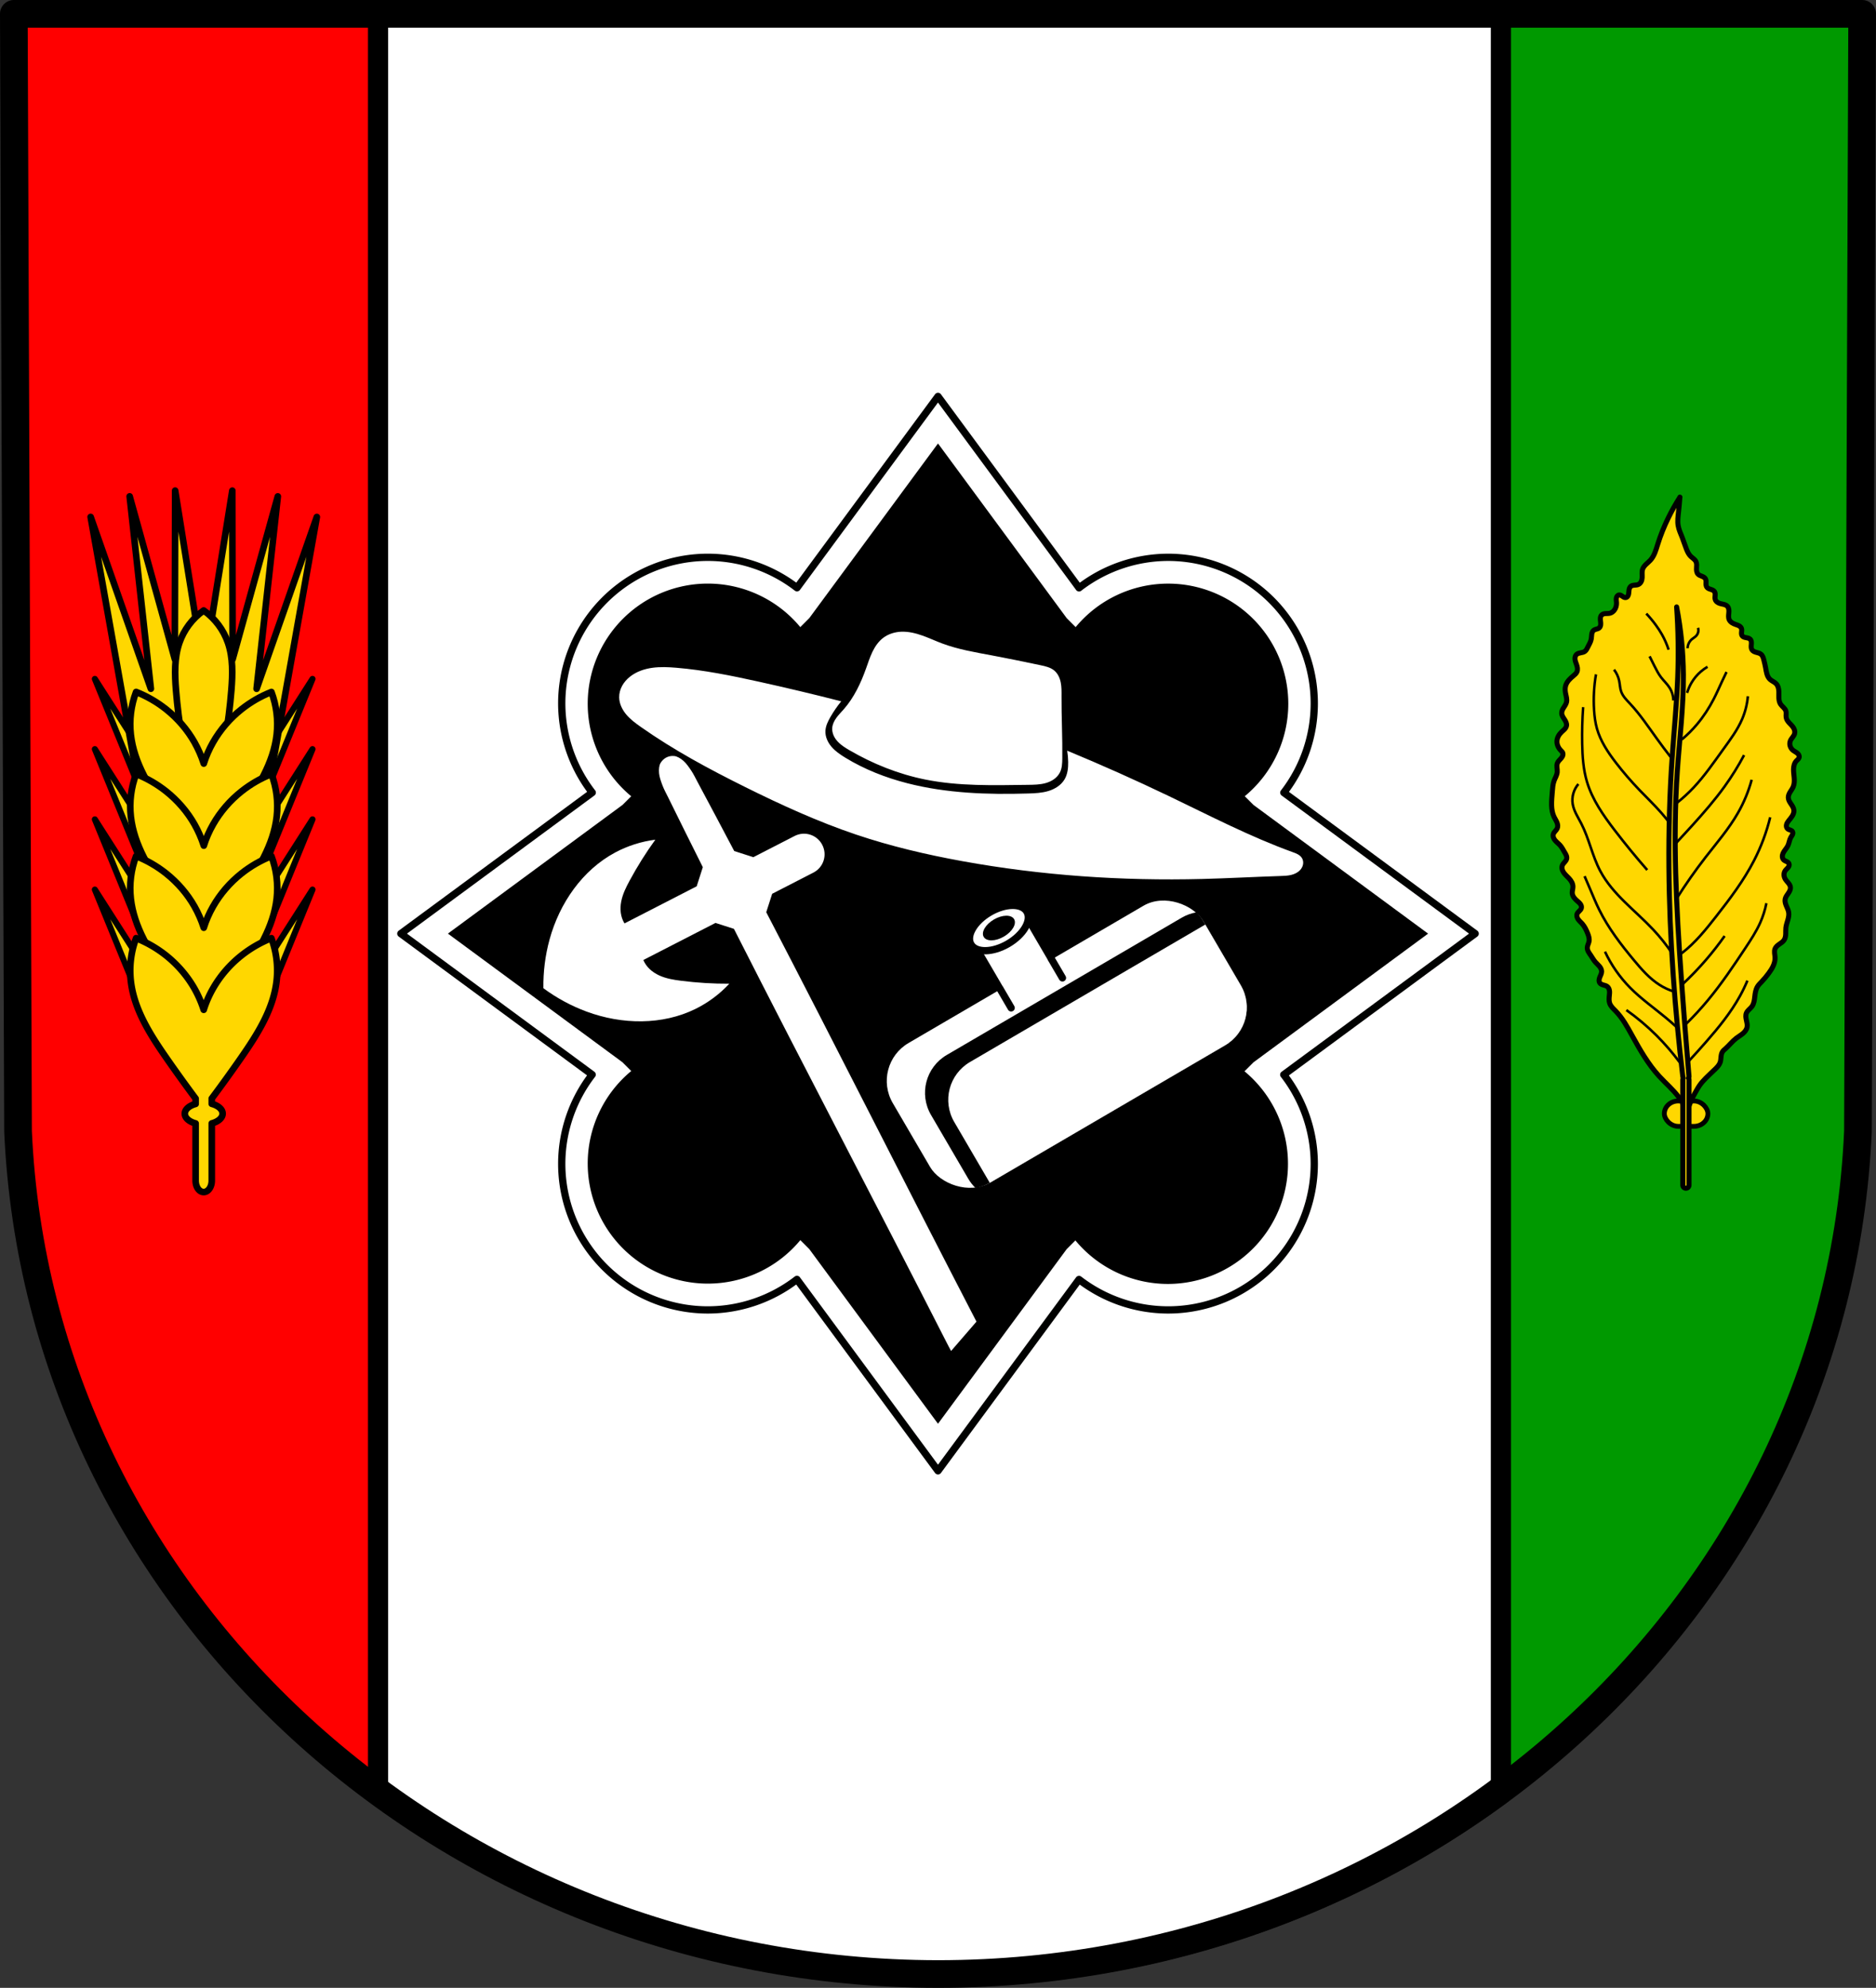 <?xml version="1.0" encoding="UTF-8" standalone="no"?>
<!-- Created with Inkscape (http://www.inkscape.org/) -->

<svg
   xmlns:dc="http://purl.org/dc/elements/1.1/"
   xmlns:cc="http://creativecommons.org/ns#"
   xmlns:rdf="http://www.w3.org/1999/02/22-rdf-syntax-ns#"
   xmlns:svg="http://www.w3.org/2000/svg"
   xmlns="http://www.w3.org/2000/svg"
   xmlns:sodipodi="http://sodipodi.sourceforge.net/DTD/sodipodi-0.dtd"
   xmlns:inkscape="http://www.inkscape.org/namespaces/inkscape"
   width="197.352mm"
   height="209.101mm"
   viewBox="0 0 197.352 209.101"
   version="1.1"
   id="svg5734"
   inkscape:version="0.92.4 (5da689c313, 2019-01-14)"
   sodipodi:docname="DEU Kaschenbach COA.svg">
  <rect x="0" y="0" width="197.352" height="209.101" fill="#333333" stroke="none"/>
  <defs
     id="defs5728">
    <inkscape:path-effect
       effect="spiro"
       id="path-effect1768"
       is_visible="true" />
    <inkscape:path-effect
       effect="spiro"
       id="path-effect1764"
       is_visible="true" />
    <inkscape:path-effect
       effect="spiro"
       id="path-effect1760"
       is_visible="true" />
    <inkscape:path-effect
       effect="spiro"
       id="path-effect1756"
       is_visible="true" />
    <inkscape:path-effect
       effect="spiro"
       id="path-effect1752"
       is_visible="true" />
    <inkscape:path-effect
       effect="spiro"
       id="path-effect1748"
       is_visible="true" />
    <inkscape:path-effect
       effect="spiro"
       id="path-effect1744"
       is_visible="true" />
    <inkscape:path-effect
       effect="spiro"
       id="path-effect1740"
       is_visible="true" />
    <inkscape:path-effect
       effect="spiro"
       id="path-effect1736"
       is_visible="true" />
    <inkscape:path-effect
       effect="spiro"
       id="path-effect1732"
       is_visible="true" />
    <inkscape:path-effect
       effect="spiro"
       id="path-effect1728"
       is_visible="true" />
    <inkscape:path-effect
       effect="spiro"
       id="path-effect1724"
       is_visible="true" />
    <inkscape:path-effect
       effect="spiro"
       id="path-effect1720"
       is_visible="true" />
    <inkscape:path-effect
       effect="spiro"
       id="path-effect1716"
       is_visible="true" />
    <inkscape:path-effect
       effect="spiro"
       id="path-effect1712"
       is_visible="true" />
    <inkscape:path-effect
       effect="spiro"
       id="path-effect1708"
       is_visible="true" />
    <inkscape:path-effect
       effect="spiro"
       id="path-effect1704"
       is_visible="true" />
    <inkscape:path-effect
       effect="spiro"
       id="path-effect1700"
       is_visible="true" />
    <inkscape:path-effect
       effect="spiro"
       id="path-effect1696"
       is_visible="true" />
    <inkscape:path-effect
       effect="spiro"
       id="path-effect1691"
       is_visible="true" />
    <inkscape:path-effect
       effect="spiro"
       id="path-effect1468"
       is_visible="true" />
    <inkscape:path-effect
       effect="spiro"
       id="path-effect1278"
       is_visible="true" />
    <inkscape:path-effect
       effect="spiro"
       id="path-effect1209"
       is_visible="true" />
    <inkscape:path-effect
       effect="spiro"
       id="path-effect1189"
       is_visible="true" />
    <inkscape:path-effect
       effect="spiro"
       id="path-effect1185"
       is_visible="true" />
    <inkscape:path-effect
       effect="spiro"
       id="path-effect1209-5"
       is_visible="true" />
    <inkscape:path-effect
       effect="spiro"
       id="path-effect1209-2"
       is_visible="true" />
    <inkscape:path-effect
       effect="spiro"
       id="path-effect1278-5"
       is_visible="true" />
  </defs>
  <sodipodi:namedview
     id="base"
     pagecolor="#ffffff"
     bordercolor="#666666"
     borderopacity="1.0"
     inkscape:pageopacity="0.0"
     inkscape:pageshadow="2"
     inkscape:zoom="0.69340638"
     inkscape:cx="372.94813"
     inkscape:cy="395.15069"
     inkscape:document-units="mm"
     inkscape:current-layer="layer1"
     showgrid="false"
     inkscape:window-width="1366"
     inkscape:window-height="745"
     inkscape:window-x="-8"
     inkscape:window-y="-8"
     inkscape:window-maximized="1"
     fit-margin-top="0"
     fit-margin-left="0"
     fit-margin-right="0"
     fit-margin-bottom="0"
     inkscape:snap-midpoints="true"
     inkscape:snap-smooth-nodes="true"
     inkscape:snap-nodes="false"
     inkscape:object-paths="true"
     inkscape:snap-center="true"
     inkscape:snap-object-midpoints="true" />
  <g
     inkscape:label="Ebene 1"
     inkscape:groupmode="layer"
     id="layer1"
     transform="translate(-4.443,-3.702)">
    <path
       style="fill:#ff0000;fill-rule:evenodd;stroke:none;stroke-width:2.91;stroke-linecap:round;stroke-linejoin:round;stroke-miterlimit:4;stroke-dasharray:none;stroke-opacity:1;fill-opacity:1"
       inkscape:connector-curvature="0"
       d="m 200.339,5.157 -0.445,117.553 c -2.164,49.448 -44.922,88.61 -96.776,88.637 C 51.311,211.286 8.537,172.11 6.342,122.71 L 5.898,5.157 H 103.116 Z"
       id="path10563-0-6-5-3"
       sodipodi:nodetypes="ccccccc" />
    <path
       style="fill:#009900;fill-opacity:1;stroke:none;stroke-width:11.128;stroke-linejoin:round;stroke-miterlimit:4;stroke-dasharray:none;stroke-opacity:1"
       d="M 372.939 5.5 L 372.939 784.801 C 372.942 784.801 372.945 784.801 372.947 784.801 C 568.93 784.696 730.538 636.682 738.717 449.793 L 740.396 5.5 L 372.939 5.5 z "
       transform="matrix(0.265,0,0,0.265,4.443,3.702)"
       id="rect902" />
    <path
       style="fill:#ffffff;fill-opacity:1;stroke:#000000;stroke-width:8;stroke-linecap:round;stroke-linejoin:round;stroke-miterlimit:4;stroke-dasharray:none;stroke-opacity:1"
       d="M 150.076 5.5 L 150.076 712.117 C 211.956 757.63 289.332 784.703 372.947 784.801 C 456.589 784.756 533.956 757.754 595.82 712.305 L 595.82 5.5 L 372.939 5.5 L 150.076 5.5 z "
       transform="matrix(0.265,0,0,0.265,4.443,3.702)"
       id="rect920" />
    <path
       style="fill:none;fill-rule:evenodd;stroke:#000000;stroke-width:2.91;stroke-linecap:round;stroke-linejoin:round;stroke-miterlimit:4;stroke-dasharray:none;stroke-opacity:1"
       inkscape:connector-curvature="0"
       d="m 200.339,5.157 -0.445,117.553 c -2.164,49.448 -44.922,88.61 -96.776,88.637 C 51.311,211.286 8.537,172.11 6.342,122.71 L 5.898,5.157 H 103.116 Z"
       id="path10563-0-6-5"
       sodipodi:nodetypes="ccccccc" />
    <path
       inkscape:connector-curvature="0"
       style="fill:#ffffff;fill-opacity:1;stroke:#000100;stroke-width:0.765;stroke-linecap:round;stroke-linejoin:round;stroke-miterlimit:4;stroke-dasharray:none;stroke-opacity:1"
       d="M 103.118,45.399 88.286,65.527 a 15.373,15.373 0 0 0 -9.376,-3.202 15.373,15.373 0 0 0 -15.373,15.374 15.373,15.373 0 0 0 3.209,9.371 l -20.136,14.838 20.128,14.833 a 15.373,15.373 0 0 0 -3.201,9.376 15.373,15.373 0 0 0 15.373,15.374 15.373,15.373 0 0 0 9.371,-3.21 l 14.838,20.136 14.833,-20.128 a 15.373,15.373 0 0 0 9.376,3.202 15.373,15.373 0 0 0 15.374,-15.374 15.373,15.373 0 0 0 -3.21,-9.37 l 20.136,-14.838 -20.128,-14.833 a 15.373,15.373 0 0 0 3.202,-9.376 15.373,15.373 0 0 0 -15.374,-15.374 15.373,15.373 0 0 0 -9.371,3.21 z"
       id="path953-4" />
    <path
       inkscape:connector-curvature="0"
       style="fill:#000000;stroke:none;stroke-width:0.698;stroke-linecap:round;stroke-linejoin:round;stroke-miterlimit:4;stroke-dasharray:none;stroke-opacity:1"
       d="M 103.119,50.349 89.585,68.713 88.632,69.667 a 12.641,12.641 0 0 0 -9.722,-4.578 12.641,12.641 0 0 0 -12.641,12.641 12.641,12.641 0 0 0 4.575,9.728 l -0.911,0.911 -18.372,13.538 18.365,13.533 0.921,0.921 a 12.641,12.641 0 0 0 -4.578,9.722 12.641,12.641 0 0 0 12.641,12.641 12.641,12.641 0 0 0 9.727,-4.574 l 0.943,0.943 13.538,18.372 13.534,-18.364 0.921,-0.921 a 12.641,12.641 0 0 0 9.722,4.578 12.641,12.641 0 0 0 12.642,-12.641 12.641,12.641 0 0 0 -4.575,-9.727 l 0.943,-0.943 18.372,-13.538 -18.365,-13.533 -0.921,-0.921 a 12.641,12.641 0 0 0 4.578,-9.722 12.641,12.641 0 0 0 -12.641,-12.641 12.641,12.641 0 0 0 -9.727,4.574 l -0.943,-0.943 z"
       id="path1083" />
    <path
       inkscape:connector-curvature="0"
       style="fill:#ffffff;stroke:none;stroke-width:0.255px;stroke-linecap:butt;stroke-linejoin:miter;stroke-opacity:1"
       d="m 99.285,70.149 c -0.686,0.023 -1.375,0.228 -1.924,0.641 -0.497,0.375 -0.86,0.904 -1.133,1.464 -0.272,0.56 -0.462,1.156 -0.671,1.742 -0.555,1.558 -1.27,3.087 -2.364,4.327 -0.259,0.294 -0.539,0.571 -0.768,0.889 -0.229,0.317 -0.409,0.684 -0.434,1.075 -0.016,0.258 0.036,0.519 0.137,0.757 0.101,0.238 0.25,0.455 0.424,0.646 0.349,0.382 0.795,0.66 1.242,0.921 2.473,1.443 5.168,2.52 7.974,3.086 3.547,0.715 7.201,0.608 10.819,0.561 0.636,-0.008 1.282,-0.016 1.893,-0.195 0.305,-0.09 0.6,-0.222 0.857,-0.41 0.257,-0.188 0.476,-0.431 0.616,-0.717 0.216,-0.442 0.235,-0.951 0.241,-1.443 0.028,-2.191 -0.092,-4.381 -0.08,-6.571 0.003,-0.482 0.011,-0.967 -0.085,-1.439 -0.096,-0.472 -0.308,-0.936 -0.677,-1.246 -0.4,-0.335 -0.932,-0.453 -1.443,-0.561 -1.72,-0.362 -3.441,-0.719 -5.169,-1.042 -1.744,-0.326 -3.507,-0.621 -5.169,-1.242 -0.702,-0.262 -1.382,-0.582 -2.089,-0.833 -0.706,-0.251 -1.449,-0.434 -2.198,-0.409 z m -24.958,3.726 c -0.424,-0.004 -0.848,0.014 -1.268,0.073 -0.841,0.117 -1.673,0.403 -2.339,0.929 -0.333,0.264 -0.622,0.587 -0.827,0.959 -0.204,0.373 -0.322,0.796 -0.315,1.221 0.01,0.669 0.326,1.306 0.758,1.817 0.433,0.511 0.978,0.912 1.526,1.297 3.464,2.439 7.209,4.449 11.004,6.333 3.78,1.876 7.629,3.635 11.627,4.983 3.654,1.232 7.418,2.115 11.212,2.803 8.311,1.508 16.783,2.086 25.227,1.869 2.735,-0.07 5.467,-0.224 8.201,-0.311 0.371,-0.012 0.746,-0.023 1.108,-0.106 0.362,-0.083 0.716,-0.245 0.969,-0.517 0.154,-0.165 0.267,-0.37 0.309,-0.592 0.042,-0.221 0.011,-0.459 -0.102,-0.654 -0.101,-0.175 -0.262,-0.309 -0.438,-0.409 -0.176,-0.1 -0.368,-0.168 -0.558,-0.237 -4.481,-1.624 -8.722,-3.833 -13.019,-5.894 -3.52,-1.688 -7.086,-3.281 -10.693,-4.775 0.063,0.393 0.098,0.79 0.104,1.188 0.01,0.628 -0.058,1.28 -0.375,1.821 -0.363,0.62 -1.017,1.026 -1.704,1.234 -0.687,0.208 -1.414,0.239 -2.131,0.261 -4.265,0.13 -8.579,-0.017 -12.711,-1.078 -2.293,-0.589 -4.522,-1.461 -6.54,-2.699 -0.521,-0.319 -1.035,-0.669 -1.432,-1.133 -0.398,-0.464 -0.672,-1.059 -0.644,-1.67 0.024,-0.519 0.26,-1.003 0.519,-1.454 0.336,-0.583 0.717,-1.139 1.142,-1.661 -2.895,-0.741 -5.802,-1.433 -8.72,-2.077 -2.847,-0.628 -5.712,-1.21 -8.617,-1.453 -0.423,-0.035 -0.848,-0.064 -1.272,-0.068 z m 0.814,9.345 c -0.216,0.011 -0.42,0.067 -0.603,0.161 -0.245,0.126 -0.453,0.321 -0.606,0.577 -0.154,0.256 -0.196,0.664 -0.157,1.086 0.036,0.398 0.199,0.847 0.358,1.27 0.161,0.427 0.388,0.838 0.593,1.253 1.208,2.455 2.426,4.905 3.652,7.352 l -0.646,2.012 -7.593,3.902 c -0.208,-0.335 -0.336,-0.718 -0.389,-1.107 -0.054,-0.401 -0.031,-0.808 0.045,-1.2 0.152,-0.784 0.51,-1.5 0.884,-2.192 0.808,-1.496 1.711,-2.936 2.703,-4.306 -1.479,0.189 -2.916,0.647 -4.223,1.347 -3.43,1.835 -5.853,5.308 -6.906,9.159 -0.452,1.653 -0.671,3.383 -0.646,5.119 1.397,1.031 2.931,1.86 4.538,2.455 3.744,1.386 7.978,1.438 11.467,-0.282 1.33,-0.656 2.539,-1.557 3.554,-2.65 -1.691,0.009 -3.387,-0.095 -5.074,-0.309 -0.781,-0.099 -1.571,-0.226 -2.297,-0.559 -0.363,-0.167 -0.707,-0.385 -1.001,-0.662 -0.286,-0.269 -0.522,-0.597 -0.674,-0.961 l 7.592,-3.901 1.939,0.623 c 7.386,14.558 14.991,29.013 22.4,43.561 0.144,0.283 0.29,0.565 0.446,0.841 l 2.669,-3.086 C 99.741,128.395 92.499,113.969 85.051,99.657 l 0.623,-1.939 4.336,-2.228 c 1.067,-0.548 1.485,-1.848 0.936,-2.915 -0.548,-1.067 -1.848,-1.485 -2.915,-0.936 l -4.336,2.228 -2.013,-0.646 c -1.275,-2.421 -2.558,-4.838 -3.85,-7.249 -0.218,-0.408 -0.419,-0.833 -0.673,-1.212 -0.252,-0.376 -0.522,-0.769 -0.825,-1.031 -0.32,-0.277 -0.676,-0.48 -0.974,-0.504 -0.074,-0.006 -0.148,-0.007 -0.22,-0.004 z"
       id="path1183" />
    <rect
       style="fill:#ffffff;fill-opacity:1;stroke:none;stroke-width:0.262;stroke-linecap:round;stroke-linejoin:round;stroke-miterlimit:4;stroke-dasharray:none;stroke-opacity:1"
       id="rect1302"
       width="37.859"
       height="17.009"
       x="24.526"
       y="148.383"
       ry="4.619"
       transform="rotate(-30.296)" />
    <rect
       style="fill:#ffffff;fill-opacity:1;stroke:#ffffff;stroke-width:0.237;stroke-linecap:round;stroke-linejoin:round;stroke-miterlimit:4;stroke-dasharray:none;stroke-opacity:1"
       id="rect1304"
       width="5.264"
       height="8.395"
       x="40.824"
       y="142.715"
       transform="rotate(-30.296)" />
    <ellipse
       style="fill:#ffffff;fill-opacity:1;stroke:#000000;stroke-width:0.765;stroke-linecap:round;stroke-linejoin:round;stroke-miterlimit:4;stroke-dasharray:none;stroke-opacity:1"
       id="path1306"
       cx="43.456"
       cy="142.736"
       rx="3.407"
       ry="1.914"
       transform="rotate(-30.296)" />
    <ellipse
       style="fill:#000000;fill-opacity:1;stroke:none;stroke-width:0.22;stroke-linecap:round;stroke-linejoin:round;stroke-miterlimit:4;stroke-dasharray:none;stroke-opacity:1"
       id="path1306-8"
       cx="43.456"
       cy="142.736"
       rx="1.852"
       ry="1.041"
       transform="rotate(-30.296)" />
    <path
       style="fill:none;stroke:#000000;stroke-width:0.765;stroke-linecap:round;stroke-linejoin:round;stroke-miterlimit:4;stroke-dasharray:none;stroke-opacity:1"
       d="m 109.678,107.773 1.136,1.945"
       id="path1323"
       inkscape:connector-curvature="0" />
    <path
       style="fill:none;stroke:#000000;stroke-width:0.765;stroke-linecap:round;stroke-linejoin:round;stroke-miterlimit:4;stroke-dasharray:none;stroke-opacity:1"
       d="m 115.074,104.62 1.136,1.945"
       id="path1323-6"
       inkscape:connector-curvature="0" />
    <path
       inkscape:connector-curvature="0"
       style="fill:#000000;fill-opacity:1;stroke:none;stroke-width:0.262;stroke-linecap:round;stroke-linejoin:round;stroke-miterlimit:4;stroke-dasharray:none;stroke-opacity:1"
       d="m 104.045,114.67 c -2.209,1.291 -2.949,4.109 -1.658,6.318 l 3.92,6.71 c 0.212,0.363 0.469,0.683 0.754,0.964 0.527,-0.093 1.048,-0.274 1.539,-0.56 l 24.713,-14.439 c 2.209,-1.291 2.948,-4.109 1.658,-6.318 l -3.92,-6.71 c -0.212,-0.363 -0.469,-0.683 -0.754,-0.964 -0.527,0.093 -1.048,0.273 -1.538,0.56 z"
       id="rect1302-9" />
    <path
       inkscape:connector-curvature="0"
       style="fill:#ffffff;fill-opacity:1;stroke:none;stroke-width:0.262;stroke-linecap:round;stroke-linejoin:round;stroke-miterlimit:4;stroke-dasharray:none;stroke-opacity:1"
       d="m 106.489,115.41 c -2.209,1.291 -2.949,4.109 -1.658,6.318 l 3.734,6.392 c 0.011,-0.007 0.023,-0.011 0.035,-0.018 l 24.713,-14.439 c 2.209,-1.291 2.948,-4.109 1.658,-6.318 l -3.734,-6.391 c -0.011,0.006 -0.023,0.011 -0.034,0.018 z"
       id="rect1302-9-0" />
    <g
       id="g1524-2"
       transform="matrix(3.514,-3.514,3.514,3.514,971.006,-655.408)"
       inkscape:transform-center-x="-0.00035941858"
       inkscape:transform-center-y="-36.90171">
      <path
         inkscape:connector-curvature="0"
         id="path6724-2-8-0-2-2-4"
         d="m -240.055,-32.166 -1.034,2.464 0.404,0.404 z m 3.258,3.258 -2.867,0.631 0.404,0.404 z m -4.309,-2.207 -1.034,2.464 0.404,0.404 z m 3.258,3.258 -2.867,0.631 0.404,0.404 z m -4.309,-2.207 -1.034,2.464 0.404,0.404 z m 3.258,3.258 -2.867,0.631 0.404,0.404 z m -4.309,-2.207 -1.034,2.464 0.404,0.404 z m 3.258,3.258 -2.867,0.631 0.404,0.404 z"
         style="fill:#ffd700;fill-opacity:1;stroke:#000000;stroke-width:0.128;stroke-linecap:round;stroke-linejoin:round;stroke-miterlimit:4;stroke-dasharray:none;stroke-opacity:1" />
      <path
         id="path6724-3-7-3"
         d="m -236.035,-33.782 -2.527,2.517 1.76,-3.112 -2.562,3.197 1.67,-3.473 -3.5,5.018 0.326,0.416 0.523,0.08 0.013,-0.028 0.001,0.002 0.134,0.03 0.073,0.139 0.118,0.04 0.04,0.118 0.139,0.073 0.03,0.134 0.002,0.001 -0.028,0.014 0.08,0.523 0.416,0.326 5.018,-3.5 -3.473,1.67 3.197,-2.562 -3.112,1.76 2.517,-2.527 -3.097,2.241 z"
         style="fill:#ffd700;fill-opacity:1;stroke:#000000;stroke-width:0.14;stroke-linecap:round;stroke-linejoin:round;stroke-miterlimit:4;stroke-dasharray:none;stroke-opacity:1"
         inkscape:connector-curvature="0" />
      <path
         inkscape:connector-curvature="0"
         id="path6686-3-1-7"
         d="m -237.402,-31.561 c -0.286,-0.05 -0.588,-0.007 -0.849,0.121 -0.302,0.148 -0.54,0.401 -0.758,0.657 -0.452,0.531 -0.856,1.104 -1.203,1.708 l 0.061,0.263 0.263,0.061 c 0.605,-0.347 1.178,-0.751 1.708,-1.203 0.256,-0.218 0.509,-0.456 0.657,-0.758 0.128,-0.261 0.171,-0.563 0.121,-0.849 z"
         style="fill:#ffd700;fill-opacity:1;stroke:#000000;stroke-width:0.14;stroke-linecap:round;stroke-linejoin:round;stroke-miterlimit:4;stroke-dasharray:none;stroke-opacity:1" />
      <path
         inkscape:connector-curvature="0"
         id="path6905-00-1-8"
         d="m -239.634,-31.353 c -0.277,0.126 -0.524,0.318 -0.714,0.556 -0.381,0.476 -0.517,1.097 -0.625,1.697 -0.079,0.438 -0.148,0.878 -0.208,1.32 0.441,-0.06 0.881,-0.13 1.32,-0.208 0.6,-0.108 1.221,-0.244 1.697,-0.625 0.238,-0.19 0.43,-0.437 0.556,-0.714 -0.224,-0.097 -0.462,-0.161 -0.705,-0.189 -0.308,-0.036 -0.624,-0.013 -0.923,0.069 -0.158,0.043 -0.311,0.103 -0.456,0.179 0.075,-0.145 0.135,-0.299 0.179,-0.456 0.083,-0.299 0.105,-0.614 0.07,-0.923 -0.028,-0.242 -0.092,-0.481 -0.189,-0.705 z"
         style="fill:#ffd700;fill-opacity:1;stroke:#000000;stroke-width:0.14;stroke-linecap:round;stroke-linejoin:round;stroke-miterlimit:4;stroke-dasharray:none;stroke-opacity:1" />
      <path
         inkscape:connector-curvature="0"
         id="path6905-0-8-4-3"
         d="m -240.862,-30.124 c -0.277,0.126 -0.524,0.318 -0.714,0.556 -0.381,0.476 -0.517,1.097 -0.625,1.697 -0.079,0.438 -0.148,0.878 -0.208,1.32 0.441,-0.06 0.881,-0.13 1.32,-0.208 0.6,-0.108 1.221,-0.244 1.697,-0.625 0.238,-0.19 0.43,-0.437 0.556,-0.714 -0.224,-0.097 -0.462,-0.161 -0.705,-0.189 -0.308,-0.036 -0.624,-0.013 -0.923,0.069 -0.158,0.043 -0.311,0.103 -0.456,0.179 0.075,-0.145 0.135,-0.299 0.179,-0.456 0.083,-0.299 0.105,-0.614 0.07,-0.923 -0.028,-0.242 -0.092,-0.481 -0.189,-0.705 z"
         style="fill:#ffd700;fill-opacity:1;stroke:#000000;stroke-width:0.14;stroke-linecap:round;stroke-linejoin:round;stroke-miterlimit:4;stroke-dasharray:none;stroke-opacity:1" />
      <path
         inkscape:connector-curvature="0"
         id="path6905-6-2-4-4"
         d="m -242.091,-28.896 c -0.277,0.126 -0.524,0.318 -0.714,0.556 -0.381,0.476 -0.517,1.097 -0.625,1.697 -0.079,0.438 -0.148,0.878 -0.208,1.32 0.441,-0.06 0.881,-0.13 1.32,-0.208 0.6,-0.108 1.221,-0.244 1.697,-0.625 0.238,-0.19 0.43,-0.437 0.556,-0.714 -0.224,-0.097 -0.462,-0.161 -0.705,-0.189 -0.308,-0.036 -0.624,-0.013 -0.923,0.069 -0.158,0.043 -0.311,0.103 -0.456,0.179 0.075,-0.145 0.135,-0.299 0.179,-0.456 0.083,-0.299 0.105,-0.614 0.07,-0.923 -0.028,-0.242 -0.092,-0.481 -0.189,-0.705 z"
         style="fill:#ffd700;fill-opacity:1;stroke:#000000;stroke-width:0.14;stroke-linecap:round;stroke-linejoin:round;stroke-miterlimit:4;stroke-dasharray:none;stroke-opacity:1" />
      <path
         inkscape:connector-curvature="0"
         id="path6905-4-3-4-6"
         d="m -243.32,-27.667 c -0.277,0.126 -0.524,0.318 -0.714,0.556 -0.381,0.476 -0.517,1.097 -0.625,1.697 -0.062,0.345 -0.118,0.691 -0.169,1.038 l -0.08,0.08 a 0.4,0.229 45 0 0 -0.308,-0.016 0.4,0.229 45 0 0 0.016,0.308 l -0.855,0.855 c -0.096,0.096 -0.119,0.226 -0.051,0.293 0.067,0.067 0.198,0.044 0.293,-0.052 l 0.855,-0.855 a 0.4,0.229 45 0 0 0.309,0.016 0.4,0.229 45 0 0 -0.016,-0.309 l 0.08,-0.08 c 0.347,-0.05 0.693,-0.106 1.038,-0.168 0.6,-0.108 1.221,-0.244 1.697,-0.625 0.238,-0.19 0.43,-0.437 0.556,-0.714 -0.224,-0.097 -0.462,-0.161 -0.705,-0.189 -0.308,-0.036 -0.624,-0.013 -0.923,0.069 -0.158,0.043 -0.311,0.103 -0.456,0.179 0.075,-0.145 0.135,-0.299 0.179,-0.456 0.082,-0.299 0.105,-0.614 0.07,-0.923 -0.028,-0.242 -0.092,-0.481 -0.189,-0.705 z"
         style="fill:#ffd700;fill-opacity:1;stroke:#000000;stroke-width:0.14;stroke-linecap:round;stroke-linejoin:round;stroke-miterlimit:4;stroke-dasharray:none;stroke-opacity:1" />
    </g>
    <rect
       style="fill:#ffd700;fill-opacity:1;stroke:#000000;stroke-width:0.505;stroke-linecap:round;stroke-linejoin:round;stroke-miterlimit:4;stroke-dasharray:none;stroke-opacity:1"
       id="rect1835"
       width="4.582"
       height="2.669"
       x="179.528"
       y="119.511"
       ry="1.335"
       rx="1.464" />
    <path
       style="fill:#ffd700;stroke:#000000;stroke-width:0.529;stroke-linecap:round;stroke-linejoin:round;stroke-miterlimit:4;stroke-dasharray:none;stroke-opacity:1;fill-opacity:1"
       d="m -242.627,52.874 c -0.454,0.707 -0.866,1.44 -1.234,2.195 -0.432,0.886 -0.803,1.802 -1.097,2.743 -0.187,0.598 -0.355,1.229 -0.777,1.692 -0.144,0.157 -0.312,0.29 -0.465,0.438 -0.153,0.149 -0.293,0.319 -0.358,0.522 -0.045,0.139 -0.053,0.286 -0.051,0.432 0.002,0.146 0.013,0.291 0.005,0.437 -0.008,0.147 -0.036,0.296 -0.102,0.427 -0.066,0.132 -0.173,0.247 -0.309,0.304 -0.124,0.052 -0.263,0.055 -0.397,0.065 -0.067,0.005 -0.134,0.013 -0.2,0.03 -0.065,0.017 -0.128,0.045 -0.181,0.087 -0.054,0.043 -0.096,0.101 -0.126,0.164 -0.03,0.063 -0.048,0.13 -0.06,0.199 -0.024,0.137 -0.021,0.277 -0.042,0.415 -0.014,0.093 -0.04,0.185 -0.092,0.263 -0.026,0.039 -0.059,0.073 -0.098,0.1 -0.039,0.026 -0.084,0.044 -0.13,0.049 -0.063,0.007 -0.126,-0.01 -0.183,-0.037 -0.057,-0.027 -0.109,-0.064 -0.16,-0.101 -0.051,-0.037 -0.103,-0.074 -0.16,-0.101 -0.057,-0.027 -0.12,-0.043 -0.183,-0.037 -0.08,0.009 -0.154,0.055 -0.204,0.119 -0.05,0.063 -0.078,0.142 -0.09,0.222 -0.024,0.16 0.012,0.321 0.02,0.482 0.013,0.275 -0.062,0.557 -0.229,0.777 -0.114,0.151 -0.274,0.273 -0.457,0.32 -0.146,0.037 -0.3,0.027 -0.451,0.036 -0.075,0.004 -0.151,0.014 -0.223,0.036 -0.072,0.022 -0.141,0.058 -0.195,0.111 -0.087,0.085 -0.13,0.207 -0.142,0.328 -0.012,0.121 0.004,0.243 0.018,0.363 0.015,0.121 0.028,0.243 0.011,0.363 -0.017,0.12 -0.068,0.24 -0.162,0.317 -0.077,0.063 -0.176,0.093 -0.272,0.119 -0.096,0.026 -0.195,0.052 -0.277,0.109 -0.067,0.047 -0.119,0.114 -0.156,0.188 -0.036,0.074 -0.058,0.154 -0.071,0.235 -0.026,0.162 -0.02,0.329 -0.048,0.491 -0.053,0.311 -0.224,0.587 -0.366,0.869 -0.042,0.084 -0.082,0.17 -0.132,0.249 -0.05,0.08 -0.111,0.154 -0.188,0.208 -0.128,0.089 -0.288,0.115 -0.442,0.145 -0.077,0.015 -0.153,0.031 -0.227,0.057 -0.073,0.027 -0.144,0.064 -0.2,0.118 -0.068,0.064 -0.114,0.149 -0.138,0.239 -0.024,0.09 -0.028,0.185 -0.017,0.277 0.021,0.185 0.093,0.36 0.155,0.535 0.044,0.125 0.083,0.254 0.097,0.386 0.014,0.132 0.002,0.27 -0.052,0.391 -0.075,0.169 -0.224,0.293 -0.366,0.411 -0.173,0.145 -0.345,0.294 -0.492,0.465 -0.147,0.172 -0.269,0.368 -0.331,0.586 -0.075,0.267 -0.055,0.552 0,0.823 0.031,0.152 0.072,0.301 0.096,0.454 0.025,0.153 0.032,0.311 -0.005,0.461 -0.05,0.205 -0.178,0.38 -0.291,0.558 -0.057,0.089 -0.111,0.18 -0.15,0.278 -0.04,0.098 -0.065,0.202 -0.062,0.308 0.003,0.121 0.043,0.238 0.098,0.346 0.055,0.108 0.124,0.207 0.19,0.308 0.066,0.101 0.13,0.204 0.173,0.317 0.043,0.113 0.064,0.236 0.042,0.355 -0.025,0.136 -0.105,0.256 -0.199,0.358 -0.094,0.101 -0.203,0.187 -0.304,0.282 -0.145,0.138 -0.272,0.296 -0.363,0.474 -0.091,0.178 -0.144,0.377 -0.14,0.577 0.004,0.192 0.06,0.382 0.15,0.552 0.09,0.17 0.213,0.321 0.353,0.454 0.016,0.015 0.032,0.03 0.046,0.046 0.038,0.044 0.064,0.098 0.077,0.155 0.013,0.057 0.012,0.116 0.001,0.174 -0.021,0.115 -0.082,0.219 -0.154,0.31 -0.072,0.092 -0.157,0.173 -0.234,0.26 -0.078,0.087 -0.15,0.181 -0.192,0.29 -0.058,0.148 -0.056,0.312 -0.042,0.47 0.014,0.158 0.039,0.317 0.025,0.475 -0.015,0.163 -0.07,0.319 -0.135,0.47 -0.065,0.15 -0.14,0.296 -0.196,0.45 -0.132,0.363 -0.154,0.755 -0.184,1.14 -0.037,0.478 -0.088,0.956 -0.074,1.435 0.013,0.417 0.077,0.838 0.258,1.214 0.094,0.196 0.219,0.378 0.301,0.579 0.041,0.101 0.071,0.207 0.08,0.315 0.008,0.109 -0.006,0.22 -0.05,0.319 -0.049,0.109 -0.131,0.2 -0.21,0.29 -0.079,0.09 -0.157,0.185 -0.195,0.299 -0.038,0.115 -0.032,0.241 0.005,0.356 0.036,0.115 0.102,0.22 0.179,0.313 0.154,0.186 0.354,0.329 0.516,0.508 0.196,0.218 0.328,0.484 0.478,0.736 0.064,0.108 0.133,0.214 0.179,0.331 0.046,0.117 0.07,0.246 0.042,0.368 -0.03,0.13 -0.116,0.24 -0.205,0.34 -0.088,0.101 -0.183,0.199 -0.237,0.322 -0.056,0.127 -0.064,0.273 -0.036,0.409 0.028,0.136 0.091,0.263 0.17,0.378 0.158,0.229 0.377,0.407 0.565,0.612 0.112,0.122 0.213,0.256 0.287,0.404 0.074,0.148 0.12,0.313 0.118,0.479 -0.003,0.223 -0.09,0.44 -0.074,0.662 0.013,0.173 0.088,0.336 0.19,0.476 0.102,0.14 0.231,0.258 0.362,0.371 0.112,0.097 0.228,0.193 0.312,0.315 0.042,0.061 0.075,0.129 0.093,0.201 0.018,0.072 0.019,0.149 -6.9e-4,0.22 -0.033,0.119 -0.123,0.214 -0.211,0.3 -0.089,0.087 -0.183,0.174 -0.23,0.288 -0.039,0.094 -0.044,0.201 -0.022,0.301 0.021,0.1 0.067,0.193 0.125,0.277 0.115,0.168 0.275,0.3 0.412,0.452 0.267,0.295 0.442,0.66 0.589,1.03 0.053,0.135 0.104,0.272 0.134,0.414 0.03,0.142 0.04,0.29 0.013,0.432 -0.021,0.113 -0.066,0.22 -0.105,0.328 -0.04,0.108 -0.075,0.219 -0.079,0.334 -0.005,0.151 0.047,0.299 0.119,0.431 0.072,0.133 0.164,0.253 0.249,0.378 0.159,0.234 0.293,0.486 0.478,0.699 0.134,0.154 0.292,0.286 0.424,0.442 0.066,0.078 0.125,0.163 0.168,0.255 0.043,0.093 0.07,0.194 0.07,0.296 1.9e-4,0.106 -0.028,0.211 -0.066,0.31 -0.038,0.099 -0.085,0.195 -0.125,0.294 -0.039,0.099 -0.071,0.202 -0.076,0.308 -0.005,0.106 0.019,0.216 0.083,0.302 0.043,0.058 0.103,0.102 0.167,0.135 0.064,0.033 0.134,0.055 0.204,0.075 0.139,0.039 0.286,0.07 0.402,0.158 0.069,0.052 0.123,0.121 0.161,0.198 0.038,0.077 0.062,0.16 0.074,0.245 0.024,0.17 0.004,0.343 -0.014,0.513 -0.029,0.271 -0.052,0.552 0.037,0.809 0.056,0.163 0.155,0.308 0.267,0.438 0.112,0.131 0.238,0.248 0.358,0.371 0.725,0.742 1.228,1.667 1.729,2.575 0.835,1.514 1.7,3.031 2.869,4.304 0.682,0.742 1.463,1.396 2.06,2.207 0.356,0.483 0.642,1.018 0.846,1.582 0.161,-0.585 0.384,-1.153 0.662,-1.692 0.116,-0.224 0.241,-0.444 0.368,-0.662 0.094,-0.162 0.188,-0.324 0.294,-0.478 0.193,-0.28 0.423,-0.531 0.662,-0.773 0.324,-0.326 0.664,-0.636 0.993,-0.956 0.209,-0.204 0.42,-0.423 0.515,-0.699 0.064,-0.186 0.071,-0.386 0.091,-0.581 0.02,-0.196 0.055,-0.397 0.166,-0.559 0.079,-0.115 0.19,-0.203 0.294,-0.294 0.398,-0.349 0.721,-0.781 1.14,-1.104 0.222,-0.171 0.469,-0.31 0.685,-0.489 0.108,-0.09 0.208,-0.19 0.289,-0.305 0.081,-0.115 0.141,-0.245 0.167,-0.383 0.045,-0.245 -0.022,-0.494 -0.075,-0.737 -0.027,-0.121 -0.051,-0.244 -0.056,-0.369 -0.005,-0.124 0.01,-0.251 0.057,-0.366 0.059,-0.142 0.164,-0.258 0.273,-0.366 0.109,-0.107 0.226,-0.209 0.316,-0.333 0.106,-0.146 0.171,-0.319 0.213,-0.495 0.042,-0.176 0.061,-0.356 0.081,-0.535 0.043,-0.37 0.098,-0.751 0.294,-1.067 0.119,-0.193 0.285,-0.351 0.441,-0.515 0.265,-0.277 0.509,-0.574 0.736,-0.883 0.179,-0.244 0.349,-0.498 0.473,-0.774 0.124,-0.277 0.202,-0.578 0.189,-0.881 -0.007,-0.155 -0.036,-0.308 -0.05,-0.462 -0.013,-0.154 -0.009,-0.314 0.05,-0.458 0.042,-0.104 0.112,-0.195 0.191,-0.273 0.08,-0.078 0.171,-0.145 0.263,-0.208 0.184,-0.128 0.379,-0.252 0.502,-0.438 0.121,-0.184 0.158,-0.41 0.167,-0.629 0.009,-0.22 -0.008,-0.44 0.017,-0.659 0.031,-0.274 0.125,-0.537 0.202,-0.802 0.076,-0.265 0.136,-0.544 0.092,-0.816 -0.038,-0.241 -0.153,-0.462 -0.247,-0.687 -0.047,-0.113 -0.089,-0.228 -0.114,-0.347 -0.025,-0.12 -0.031,-0.244 -0.007,-0.364 0.046,-0.227 0.196,-0.417 0.327,-0.608 0.066,-0.096 0.128,-0.195 0.171,-0.302 0.043,-0.108 0.067,-0.225 0.054,-0.34 -0.019,-0.161 -0.108,-0.305 -0.21,-0.432 -0.101,-0.126 -0.218,-0.242 -0.306,-0.378 -0.088,-0.137 -0.146,-0.294 -0.157,-0.456 -0.01,-0.162 0.029,-0.329 0.12,-0.464 0.083,-0.122 0.203,-0.214 0.296,-0.328 0.047,-0.057 0.087,-0.121 0.109,-0.191 0.022,-0.07 0.025,-0.148 -8.2e-4,-0.217 -0.021,-0.054 -0.058,-0.101 -0.103,-0.139 -0.044,-0.038 -0.096,-0.067 -0.148,-0.092 -0.104,-0.052 -0.217,-0.093 -0.301,-0.173 -0.091,-0.086 -0.139,-0.21 -0.147,-0.335 -0.008,-0.125 0.023,-0.249 0.073,-0.364 0.129,-0.293 0.379,-0.519 0.515,-0.809 0.127,-0.271 0.148,-0.585 0.294,-0.846 0.056,-0.1 0.13,-0.19 0.177,-0.295 0.024,-0.052 0.041,-0.108 0.044,-0.165 0.003,-0.057 -0.008,-0.116 -0.037,-0.165 -0.026,-0.043 -0.064,-0.078 -0.107,-0.104 -0.043,-0.027 -0.09,-0.046 -0.137,-0.062 -0.095,-0.034 -0.195,-0.062 -0.271,-0.127 -0.06,-0.052 -0.1,-0.124 -0.118,-0.201 -0.018,-0.077 -0.015,-0.158 0.003,-0.234 0.036,-0.153 0.128,-0.287 0.225,-0.411 0.13,-0.166 0.273,-0.324 0.383,-0.504 0.11,-0.18 0.187,-0.389 0.169,-0.6 -0.011,-0.122 -0.053,-0.239 -0.109,-0.348 -0.056,-0.109 -0.125,-0.21 -0.194,-0.311 -0.069,-0.101 -0.137,-0.203 -0.19,-0.314 -0.053,-0.11 -0.091,-0.229 -0.095,-0.352 -0.008,-0.211 0.084,-0.414 0.194,-0.594 0.11,-0.181 0.239,-0.351 0.321,-0.546 0.12,-0.285 0.129,-0.605 0.106,-0.914 -0.022,-0.309 -0.074,-0.616 -0.07,-0.926 0.002,-0.159 0.02,-0.318 0.066,-0.47 0.046,-0.152 0.121,-0.297 0.229,-0.413 0.054,-0.058 0.116,-0.109 0.171,-0.167 0.055,-0.058 0.104,-0.124 0.123,-0.201 0.021,-0.084 0.006,-0.174 -0.031,-0.252 -0.038,-0.078 -0.097,-0.143 -0.163,-0.198 -0.133,-0.11 -0.295,-0.18 -0.431,-0.286 -0.152,-0.118 -0.268,-0.282 -0.323,-0.466 -0.055,-0.184 -0.047,-0.388 0.029,-0.564 0.057,-0.132 0.149,-0.245 0.235,-0.36 0.086,-0.115 0.17,-0.236 0.206,-0.376 0.029,-0.113 0.026,-0.233 -0.002,-0.346 -0.028,-0.113 -0.08,-0.219 -0.145,-0.316 -0.119,-0.177 -0.28,-0.322 -0.424,-0.48 -0.144,-0.158 -0.275,-0.34 -0.312,-0.55 -0.021,-0.115 -0.012,-0.234 -0.007,-0.351 0.005,-0.117 0.006,-0.237 -0.03,-0.348 -0.045,-0.143 -0.145,-0.261 -0.25,-0.368 -0.105,-0.107 -0.219,-0.207 -0.302,-0.331 -0.125,-0.188 -0.171,-0.419 -0.183,-0.645 -0.012,-0.226 0.007,-0.453 -5.8e-4,-0.679 -0.005,-0.153 -0.023,-0.306 -0.069,-0.452 -0.045,-0.146 -0.119,-0.285 -0.226,-0.394 -0.179,-0.183 -0.436,-0.27 -0.625,-0.441 -0.169,-0.153 -0.275,-0.364 -0.341,-0.582 -0.066,-0.218 -0.096,-0.445 -0.137,-0.669 -0.05,-0.272 -0.115,-0.541 -0.184,-0.809 -0.028,-0.108 -0.056,-0.217 -0.101,-0.319 -0.045,-0.102 -0.107,-0.199 -0.193,-0.27 -0.07,-0.058 -0.153,-0.098 -0.239,-0.128 -0.086,-0.03 -0.174,-0.051 -0.262,-0.075 -0.087,-0.024 -0.175,-0.052 -0.255,-0.096 -0.08,-0.043 -0.153,-0.103 -0.201,-0.18 -0.051,-0.081 -0.072,-0.178 -0.076,-0.274 -0.005,-0.096 0.006,-0.191 0.014,-0.287 0.008,-0.095 0.013,-0.192 -0.002,-0.287 -0.015,-0.095 -0.052,-0.188 -0.12,-0.256 -0.055,-0.056 -0.128,-0.092 -0.203,-0.116 -0.075,-0.024 -0.153,-0.036 -0.231,-0.05 -0.077,-0.014 -0.155,-0.029 -0.228,-0.06 -0.073,-0.03 -0.14,-0.077 -0.185,-0.142 -0.037,-0.054 -0.056,-0.12 -0.063,-0.185 -0.007,-0.065 -0.003,-0.131 0.003,-0.197 0.006,-0.065 0.014,-0.131 0.015,-0.197 8e-4,-0.066 -0.006,-0.132 -0.029,-0.194 -0.043,-0.116 -0.139,-0.205 -0.246,-0.266 -0.107,-0.061 -0.226,-0.098 -0.343,-0.138 -0.141,-0.049 -0.28,-0.105 -0.405,-0.187 -0.124,-0.082 -0.234,-0.192 -0.294,-0.328 -0.049,-0.11 -0.065,-0.232 -0.065,-0.352 1.6e-4,-0.12 0.016,-0.24 0.026,-0.36 0.011,-0.12 0.017,-0.241 -0.002,-0.36 -0.019,-0.119 -0.063,-0.236 -0.144,-0.326 -0.094,-0.104 -0.228,-0.163 -0.363,-0.2 -0.135,-0.037 -0.275,-0.055 -0.409,-0.095 -0.113,-0.033 -0.223,-0.082 -0.316,-0.156 -0.092,-0.073 -0.167,-0.172 -0.199,-0.286 -0.038,-0.132 -0.017,-0.273 -0.007,-0.41 0.005,-0.069 0.008,-0.138 -5.1e-4,-0.206 -0.009,-0.068 -0.029,-0.136 -0.066,-0.193 -0.044,-0.067 -0.109,-0.118 -0.18,-0.155 -0.071,-0.037 -0.147,-0.062 -0.223,-0.087 -0.076,-0.025 -0.153,-0.049 -0.224,-0.085 -0.071,-0.036 -0.137,-0.086 -0.183,-0.151 -0.043,-0.062 -0.066,-0.137 -0.076,-0.212 -0.01,-0.075 -0.008,-0.151 -0.005,-0.227 0.003,-0.076 0.006,-0.152 -0.001,-0.227 -0.007,-0.075 -0.026,-0.151 -0.066,-0.216 -0.04,-0.066 -0.099,-0.119 -0.163,-0.16 -0.065,-0.041 -0.136,-0.071 -0.208,-0.099 -0.143,-0.056 -0.295,-0.108 -0.401,-0.219 -0.079,-0.083 -0.125,-0.193 -0.147,-0.306 -0.022,-0.112 -0.02,-0.228 -0.014,-0.342 0.006,-0.114 0.016,-0.229 0.013,-0.343 -0.004,-0.114 -0.023,-0.23 -0.072,-0.333 -0.057,-0.118 -0.151,-0.214 -0.251,-0.299 -0.1,-0.085 -0.207,-0.161 -0.301,-0.253 -0.205,-0.202 -0.334,-0.469 -0.441,-0.736 -0.161,-0.399 -0.285,-0.813 -0.441,-1.214 -0.165,-0.424 -0.367,-0.839 -0.441,-1.288 -0.077,-0.461 -0.016,-0.933 0.037,-1.398 0.06,-0.53 0.108,-1.061 0.145,-1.593 z"
       id="path1466"
       inkscape:connector-curvature="0"
       inkscape:path-effect="#path-effect1468"
       inkscape:original-d="m -242.62737,52.874238 c 0,0 -0.87205,1.437511 -1.23443,2.194552 -0.42522,0.888309 -0.70869,1.838258 -1.09728,2.74319 -0.24485,0.5702 -0.44255,1.169077 -0.77724,1.691632 -0.22734,0.354951 -0.66637,0.568764 -0.82295,0.960117 -0.10771,0.269211 0.0351,0.590209 -0.0457,0.868677 -0.078,0.268681 -0.18787,0.563378 -0.41148,0.731518 -0.21272,0.159958 -0.58394,-8e-5 -0.77724,0.182877 -0.19613,0.185637 -0.10544,0.536902 -0.2286,0.777237 -0.0792,0.154641 -0.15233,0.366032 -0.32004,0.411478 -0.23764,0.06439 -0.46244,-0.377908 -0.68579,-0.274318 -0.26232,0.121662 -0.18779,0.54705 -0.27432,0.822958 -0.0808,0.257678 -0.071,0.557929 -0.2286,0.777237 -0.10855,0.151072 -0.28652,0.246037 -0.4572,0.320037 -0.27148,0.117709 -0.66049,-0.02741 -0.86867,0.18288 -0.32803,0.331349 0.0213,1.011024 -0.27435,1.371595 -0.12561,0.153213 -0.41597,0.08146 -0.54864,0.2286 -0.21309,0.236336 -0.16669,0.614927 -0.27431,0.914396 -0.10625,0.295668 -0.21386,0.593658 -0.36576,0.868677 -0.0899,0.16284 -0.17268,0.343652 -0.32004,0.457198 -0.24444,0.188352 -0.69218,0.06691 -0.86868,0.320039 -0.20049,0.287522 -0.0103,0.701188 0,1.051555 0.008,0.259415 0.13077,0.532049 0.0457,0.777237 -0.0602,0.173375 -0.24819,0.270571 -0.36576,0.411479 -0.28515,0.341762 -0.67787,0.630766 -0.82295,1.051556 -0.0894,0.259337 -0.0137,0.548978 0,0.822957 0.0153,0.305938 0.13943,0.611867 0.0914,0.914396 -0.0653,0.411101 -0.49211,0.726888 -0.50292,1.142996 -0.0123,0.472524 0.57436,0.85862 0.50292,1.325874 -0.041,0.268223 -0.3597,0.409615 -0.50292,0.640078 -0.20508,0.330011 -0.50633,0.663027 -0.50292,1.051556 0.003,0.374839 0.28377,0.701715 0.50292,1.005836 0.0126,0.01748 0.0416,0.02457 0.0457,0.04572 0.0823,0.422297 -0.41352,0.767864 -0.50292,1.188715 -0.0655,0.308356 0.0396,0.635519 -0.0174,0.94555 -0.059,0.320447 -0.24962,0.604223 -0.33109,0.919699 -0.0963,0.372823 -0.14336,0.757515 -0.18394,1.140426 -0.0505,0.476205 -0.11134,0.957347 -0.0736,1.43473 0.0326,0.412385 0.16013,0.811956 0.25751,1.214002 0.0987,0.407659 0.40123,0.800462 0.33109,1.214002 -0.0398,0.234745 -0.39676,0.35064 -0.40467,0.588607 -0.0152,0.456111 0.45808,0.789614 0.69898,1.177214 0.15441,0.248435 0.35335,0.471251 0.47824,0.735759 0.10432,0.220942 0.25508,0.457066 0.22073,0.698971 -0.0373,0.262647 -0.42498,0.397413 -0.44146,0.662183 -0.0324,0.519975 0.47391,0.928081 0.69897,1.397941 0.13986,0.291976 0.35324,0.563279 0.40467,0.882911 0.0353,0.219267 -0.12501,0.446128 -0.0736,0.662183 0.0779,0.327575 0.37859,0.557379 0.55182,0.846123 0.144,0.240019 0.42434,0.45655 0.40467,0.735758 -0.0172,0.244648 -0.41944,0.344344 -0.44146,0.588607 -0.0345,0.382332 0.3339,0.691603 0.51504,1.030063 0.1866,0.348664 0.45461,0.657996 0.5886,1.030062 0.097,0.269341 0.16128,0.560197 0.14715,0.846123 -0.0113,0.228806 -0.20174,0.433796 -0.18393,0.662186 0.023,0.29544 0.22234,0.55119 0.36787,0.80933 0.13864,0.24592 0.32024,0.46502 0.47825,0.69897 0.22272,0.32976 0.5758,0.60484 0.66218,0.99328 0.0888,0.39953 -0.37584,0.85249 -0.18394,1.214 0.13373,0.25193 0.59396,0.14549 0.77255,0.36788 0.20488,0.25513 0.17633,0.6323 0.22073,0.95648 0.0366,0.26756 -0.0562,0.55581 0.0368,0.80934 0.11744,0.32007 0.42603,0.53276 0.6254,0.80933 0.6046,0.83872 1.1541,1.71583 1.72903,2.57516 0.95884,1.43316 1.7994,2.95205 2.86946,4.30419 0.62456,0.7892 1.4745,1.38878 2.06013,2.20728 0.34796,0.48632 0.84612,1.58188 0.84612,1.58188 0,0 0.40415,-1.14422 0.66218,-1.69225 0.10756,-0.22845 0.24037,-0.44424 0.36788,-0.66218 0.0945,-0.16156 0.184,-0.32701 0.2943,-0.47824 0.19986,-0.27403 0.4294,-0.52588 0.66219,-0.77255 0.31547,-0.33429 0.69031,-0.61082 0.99327,-0.95649 0.19075,-0.21765 0.39476,-0.43573 0.51503,-0.69897 0.16195,-0.35447 0.0694,-0.79912 0.25752,-1.14042 0.067,-0.1215 0.1954,-0.19701 0.2943,-0.29431 0.37711,-0.37099 0.76627,-0.72968 1.14043,-1.10364 0.38642,-0.38622 0.94807,-0.66585 1.14042,-1.17721 0.17291,-0.45968 -0.2304,-1.0061 -0.0736,-1.47152 0.0973,-0.28866 0.4455,-0.43008 0.58861,-0.69897 0.16777,-0.31523 0.19777,-0.68626 0.2943,-1.03006 0.0997,-0.35517 0.12104,-0.74117 0.2943,-1.06685 0.10619,-0.19962 0.2955,-0.34234 0.44146,-0.51503 0.24729,-0.29259 0.53958,-0.55386 0.73576,-0.88291 0.30435,-0.51049 0.54979,-1.07186 0.66218,-1.65546 0.058,-0.30104 -0.12009,-0.63763 0,-0.9197 0.17326,-0.406959 0.75482,-0.526045 0.95649,-0.919698 0.19768,-0.38586 0.11449,-0.859626 0.18394,-1.287578 0.0878,-0.541321 0.31554,-1.070678 0.2943,-1.618669 -0.0187,-0.481484 -0.40595,-0.917602 -0.36788,-1.397942 0.036,-0.454278 0.58625,-0.79639 0.55182,-1.25079 -0.0242,-0.318857 -0.41951,-0.504166 -0.51503,-0.809335 -0.0917,-0.292802 -0.10717,-0.621066 -0.0368,-0.919698 0.0642,-0.272438 0.4651,-0.462459 0.40467,-0.735759 -0.0492,-0.22272 -0.43819,-0.206887 -0.55182,-0.404667 -0.11671,-0.203139 -0.12722,-0.470911 -0.0736,-0.698971 0.0732,-0.311284 0.37573,-0.521501 0.51503,-0.809335 0.13009,-0.268792 0.2031,-0.561777 0.29431,-0.846123 0.0664,-0.206911 0.2651,-0.423828 0.18394,-0.625395 -0.0739,-0.183418 -0.42708,-0.117213 -0.51503,-0.294303 -0.12652,-0.254741 0.0272,-0.574119 0.11036,-0.846123 0.12024,-0.393334 0.54248,-0.692442 0.55182,-1.103638 0.011,-0.482968 -0.59005,-0.841275 -0.58861,-1.324366 0.001,-0.417108 0.42315,-0.733561 0.51503,-1.140426 0.13509,-0.598192 -0.0675,-1.235073 0.0368,-1.839397 0.0528,-0.305705 0.14605,-0.610405 0.2943,-0.882911 0.0751,-0.137947 0.29665,-0.210857 0.29431,-0.367879 -0.005,-0.321845 -0.47352,-0.451965 -0.6254,-0.735759 -0.1685,-0.31484 -0.34097,-0.676031 -0.2943,-1.030062 0.0374,-0.283558 0.39564,-0.453441 0.44145,-0.735759 0.0362,-0.223192 -0.0551,-0.455673 -0.14715,-0.662183 -0.17185,-0.38537 -0.59647,-0.631767 -0.73576,-1.030062 -0.077,-0.220234 0.0455,-0.480651 -0.0368,-0.698971 -0.1047,-0.277772 -0.43536,-0.425922 -0.55182,-0.698971 -0.17485,-0.409962 -0.0796,-0.891066 -0.18394,-1.324366 -0.0699,-0.290312 -0.11468,-0.607578 -0.29431,-0.846123 -0.1535,-0.203837 -0.46881,-0.239979 -0.62539,-0.441455 -0.27391,-0.352444 -0.34876,-0.823618 -0.47825,-1.25079 -0.0803,-0.26476 -0.0907,-0.548845 -0.18393,-0.809335 -0.0739,-0.206543 -0.1392,-0.433495 -0.29431,-0.588607 -0.25206,-0.252054 -0.74471,-0.19151 -0.95648,-0.478243 -0.22157,-0.3 0.0456,-0.809674 -0.18394,-1.103638 -0.18927,-0.24241 -0.66548,-0.118979 -0.84613,-0.367879 -0.15195,-0.209352 0.0576,-0.549583 -0.0736,-0.772547 -0.12073,-0.205222 -0.39464,-0.266585 -0.58861,-0.404668 -0.23577,-0.16784 -0.55184,-0.265811 -0.69897,-0.515031 -0.23894,-0.404731 0.10749,-1.029205 -0.18394,-1.397942 -0.17087,-0.216199 -0.53567,-0.153498 -0.77255,-0.294303 -0.19437,-0.115534 -0.41133,-0.240524 -0.51503,-0.441455 -0.12423,-0.240725 0.0712,-0.580382 -0.0736,-0.809335 -0.16748,-0.264846 -0.63211,-0.219814 -0.80934,-0.478243 -0.16874,-0.246061 0.019,-0.635125 -0.14715,-0.882911 -0.16871,-0.251526 -0.60384,-0.226718 -0.77255,-0.478243 -0.2493,-0.371679 -0.0159,-0.926423 -0.22073,-1.324366 -0.11903,-0.231298 -0.39172,-0.346785 -0.55181,-0.551819 -0.17602,-0.225437 -0.31845,-0.477551 -0.44146,-0.735759 -0.18519,-0.388731 -0.29804,-0.807993 -0.44145,-1.214002 -0.15111,-0.427816 -0.37276,-0.83909 -0.44146,-1.287578 -0.0706,-0.460768 0.01,-0.932599 0.0368,-1.397942 0.0312,-0.532164 0.14504,-1.592642 0.14504,-1.592642 z"
       sodipodi:nodetypes="caaaaaaaaaaaaaaaaaaaaaaaaaaaaaaaaaaaaaaaaaaaaaaaaaaaaaaaaaaaaaaaaacaaaaaaaaaaaaaaaaaaaaaaaaaaaaaaaaaaaaaaaaaaaaaaaaaaaaaaaaaaaaaaaaaaaaaaacc"
       transform="translate(423.798,3.124)" />
    <path
       inkscape:connector-curvature="0"
       style="fill:#ffd700;fill-opacity:1;stroke:#000000;stroke-width:0.529;stroke-linecap:round;stroke-linejoin:round;stroke-miterlimit:4;stroke-dasharray:none;stroke-opacity:1"
       d="m 180.821,67.545 c 0.172,2.447 0.211,4.903 0.118,7.354 -0.108,2.852 -0.395,5.693 -0.593,8.54 -0.528,7.619 -0.412,15.273 0.118,22.892 0.247,3.546 0.583,7.086 1.008,10.615 l 0.044,0.172 c -0.026,0.047 -0.044,0.098 -0.044,0.155 v 11.09 c 0,0.181 0.145,0.326 0.326,0.326 0.181,0 0.326,-0.145 0.326,-0.326 v -11.09 c 0,-0.061 -0.021,-0.115 -0.05,-0.164 l 0.05,-0.162 c -0.305,-3.548 -0.581,-7.098 -0.83,-10.649 -0.501,-7.157 -0.888,-14.344 -0.398,-21.502 0.231,-3.375 0.657,-6.742 0.636,-10.124 -0.015,-2.39 -0.253,-4.779 -0.712,-7.125 z"
       id="rect1687" />
    <path
       style="fill:none;stroke:#000000;stroke-width:0.265;stroke-linecap:butt;stroke-linejoin:miter;stroke-miterlimit:4;stroke-dasharray:none;stroke-opacity:1"
       d="m -243.571,80.255 c -0.512,-0.656 -1.012,-1.322 -1.498,-1.998 -0.896,-1.244 -1.751,-2.525 -2.797,-3.646 -0.369,-0.395 -0.772,-0.788 -0.949,-1.299 -0.122,-0.352 -0.126,-0.733 -0.2,-1.099 -0.088,-0.435 -0.278,-0.848 -0.549,-1.199"
       id="path1694"
       inkscape:connector-curvature="0"
       inkscape:path-effect="#path-effect1696"
       inkscape:original-d="m -243.57149,80.255004 c -0.48251,-0.63287 -0.99524,-1.334522 -1.49827,-1.997697 -0.92564,-1.220314 -1.87873,-2.419759 -2.79677,-3.645797 -0.32132,-0.429122 -0.73745,-0.805879 -0.94891,-1.298503 -0.14683,-0.342066 -0.0881,-0.743643 -0.19977,-1.098733 -0.1319,-0.419247 -0.36598,-0.799343 -0.54937,-1.198618"
       sodipodi:nodetypes="caaaac"
       transform="translate(423.798,3.124)" />
    <path
       style="fill:none;stroke:#000000;stroke-width:0.265px;stroke-linecap:butt;stroke-linejoin:miter;stroke-opacity:1"
       d="m -243.322,74.262 c -0.005,-0.475 -0.145,-0.947 -0.4,-1.348 -0.253,-0.4 -0.612,-0.722 -0.899,-1.099 -0.281,-0.368 -0.491,-0.785 -0.699,-1.199 -0.167,-0.333 -0.333,-0.666 -0.499,-0.999"
       id="path1698"
       inkscape:connector-curvature="0"
       inkscape:path-effect="#path-effect1700"
       inkscape:original-d="m -243.32178,74.261914 c -0.11626,-0.433099 -0.1802,-0.934128 -0.39954,-1.348447 -0.22141,-0.418218 -0.62908,-0.710029 -0.89896,-1.098732 -0.2638,-0.379946 -0.47911,-0.79178 -0.69919,-1.198618 -0.17711,-0.327416 -0.33269,-0.666163 -0.49943,-0.99885"
       sodipodi:nodetypes="caaac"
       transform="translate(423.798,3.124)" />
    <path
       style="fill:none;stroke:#000000;stroke-width:0.265px;stroke-linecap:butt;stroke-linejoin:miter;stroke-opacity:1"
       d="m -243.821,68.918 c -0.178,-0.555 -0.413,-1.091 -0.699,-1.598 -0.195,-0.346 -0.415,-0.678 -0.649,-0.999 -0.307,-0.42 -0.641,-0.821 -0.999,-1.199"
       id="path1702"
       inkscape:connector-curvature="0"
       inkscape:path-effect="#path-effect1704"
       inkscape:original-d="m -243.8212,68.918074 c -0.2328,-0.532982 -0.42328,-1.086313 -0.69919,-1.598157 -0.18842,-0.349553 -0.41352,-0.679281 -0.64925,-0.998847 -0.30874,-0.418533 -0.66564,-0.799344 -0.99885,-1.198619"
       sodipodi:nodetypes="caac"
       transform="translate(423.798,3.124)" />
    <path
       style="fill:none;stroke:#000000;stroke-width:0.265px;stroke-linecap:butt;stroke-linejoin:miter;stroke-opacity:1"
       d="m -241.823,68.768 c 0.005,-0.361 0.174,-0.716 0.449,-0.949 0.145,-0.123 0.318,-0.212 0.449,-0.35 0.105,-0.11 0.181,-0.249 0.216,-0.397 0.035,-0.148 0.029,-0.306 -0.016,-0.452"
       id="path1706"
       inkscape:connector-curvature="0"
       inkscape:path-effect="#path-effect1708"
       inkscape:original-d="m -241.8235,68.768248 c 0.11679,-0.316568 0.23048,-0.675897 0.44948,-0.948907 0.11877,-0.14806 0.34699,-0.189838 0.44948,-0.349596 0.15699,-0.244705 0.13345,-0.56628 0.19977,-0.849022"
       sodipodi:nodetypes="caac"
       transform="translate(423.798,3.124)" />
    <path
       style="fill:none;stroke:#000000;stroke-width:0.265px;stroke-linecap:butt;stroke-linejoin:miter;stroke-opacity:1"
       d="m -241.873,73.463 c 0.106,-0.366 0.257,-0.719 0.449,-1.049 0.263,-0.451 0.603,-0.858 0.999,-1.199 0.217,-0.187 0.452,-0.354 0.699,-0.499"
       id="path1710"
       inkscape:connector-curvature="0"
       inkscape:path-effect="#path-effect1712"
       inkscape:original-d="m -241.87344,73.462835 c 0.13344,-0.333214 0.25073,-0.724498 0.44947,-1.048792 0.27176,-0.443436 0.61766,-0.844813 0.99885,-1.198618 0.20993,-0.194844 0.4664,-0.333214 0.6992,-0.499423"
       sodipodi:nodetypes="caac"
       transform="translate(423.798,3.124)" />
    <path
       style="fill:none;stroke:#000000;stroke-width:0.265px;stroke-linecap:butt;stroke-linejoin:miter;stroke-opacity:1"
       d="m -242.423,78.357 c 0.578,-0.485 1.113,-1.02 1.598,-1.598 0.681,-0.811 1.262,-1.705 1.748,-2.647 0.304,-0.589 0.571,-1.196 0.849,-1.798 0.163,-0.351 0.329,-0.701 0.499,-1.049"
       id="path1714"
       inkscape:connector-curvature="0"
       inkscape:path-effect="#path-effect1716"
       inkscape:original-d="m -242.42281,78.35719 c 0.53298,-0.532982 1.1218,-1.014496 1.59816,-1.598157 0.66856,-0.819149 1.22959,-1.725402 1.74798,-2.646947 0.32494,-0.577648 0.56504,-1.199076 0.84902,-1.797926 0.16591,-0.349867 0.33321,-0.699461 0.49942,-1.048793"
       sodipodi:nodetypes="caaac"
       transform="translate(423.798,3.124)" />
    <path
       style="fill:none;stroke:#000000;stroke-width:0.265px;stroke-linecap:butt;stroke-linejoin:miter;stroke-opacity:1"
       d="m -242.972,85.049 c 0.639,-0.503 1.241,-1.055 1.798,-1.648 1.154,-1.229 2.109,-2.629 3.096,-3.995 0.737,-1.021 1.503,-2.038 1.998,-3.196 0.325,-0.761 0.528,-1.573 0.599,-2.397"
       id="path1718"
       inkscape:connector-curvature="0"
       inkscape:path-effect="#path-effect1720"
       inkscape:original-d="m -242.97218,85.049476 c 0.59958,-0.532984 1.24729,-1.049963 1.79793,-1.6481 1.1412,-1.239626 2.13263,-2.613331 3.09643,-3.995393 0.71868,-1.03057 1.50635,-2.039958 1.99769,-3.196315 0.32211,-0.758077 0.39981,-1.598422 0.59931,-2.397236"
       sodipodi:nodetypes="caaac"
       transform="translate(423.798,3.124)" />
    <path
       style="fill:none;stroke:#000000;stroke-width:0.265px;stroke-linecap:butt;stroke-linejoin:miter;stroke-opacity:1"
       d="m -243.871,86.947 c -0.225,-0.29 -0.458,-0.573 -0.699,-0.849 -0.729,-0.833 -1.531,-1.599 -2.297,-2.397 -0.883,-0.92 -1.72,-1.885 -2.497,-2.897 -0.841,-1.094 -1.625,-2.268 -1.998,-3.596 -0.178,-0.634 -0.259,-1.291 -0.3,-1.948 -0.077,-1.251 -0.01,-2.51 0.2,-3.746"
       id="path1722"
       inkscape:connector-curvature="0"
       inkscape:path-effect="#path-effect1724"
       inkscape:original-d="m -243.87114,86.947287 c -0.2328,-0.283273 -0.45566,-0.574975 -0.6992,-0.849021 -0.73521,-0.827299 -1.55287,-1.578271 -2.29735,-2.397236 -0.85751,-0.943303 -1.76758,-1.85124 -2.49712,-2.896661 -0.78469,-1.124443 -1.55355,-2.298613 -1.9977,-3.595854 -0.21278,-0.621472 -0.26703,-1.291675 -0.29965,-1.947754 -0.0621,-1.248792 0.13345,-2.497384 0.19977,-3.74568"
       sodipodi:nodetypes="caaaaac"
       transform="translate(423.798,3.124)" />
    <path
       style="fill:none;stroke:#000000;stroke-width:0.265px;stroke-linecap:butt;stroke-linejoin:miter;stroke-opacity:1"
       d="m -243.022,89.245 c 0.571,-0.611 1.137,-1.227 1.698,-1.848 1.19,-1.316 2.359,-2.655 3.396,-4.095 0.757,-1.05 1.441,-2.153 2.048,-3.296"
       id="path1726"
       inkscape:connector-curvature="0"
       inkscape:path-effect="#path-effect1728"
       inkscape:original-d="m -243.02212,89.244638 c 0.54963,-0.582927 1.14786,-1.217726 1.69804,-1.847868 1.16636,-1.335882 2.35977,-2.65618 3.39609,-4.095279 0.75587,-1.049641 1.36535,-2.197733 2.04763,-3.296201"
       sodipodi:nodetypes="caac"
       transform="translate(423.798,3.124)" />
    <path
       style="fill:none;stroke:#000000;stroke-width:0.265px;stroke-linecap:butt;stroke-linejoin:miter;stroke-opacity:1"
       d="m -252.811,74.961 c -0.091,1.28 -0.124,2.563 -0.1,3.846 0.025,1.346 0.116,2.705 0.499,3.995 0.566,1.905 1.738,3.566 2.947,5.144 1.087,1.418 2.22,2.801 3.396,4.145"
       id="path1730"
       inkscape:connector-curvature="0"
       inkscape:path-effect="#path-effect1732"
       inkscape:original-d="m -252.81084,74.961107 c -0.033,1.281591 -0.16295,2.564829 -0.0999,3.845565 0.066,1.340539 0.0743,2.722329 0.49942,3.995394 0.62587,1.874345 1.82548,3.516819 2.94661,5.144068 1.01344,1.470932 2.26432,2.763216 3.39608,4.145222"
       sodipodi:nodetypes="caaac"
       transform="translate(423.798,3.124)" />
    <path
       style="fill:none;stroke:#000000;stroke-width:0.265px;stroke-linecap:butt;stroke-linejoin:miter;stroke-opacity:1"
       d="m -242.972,95.088 c 0.944,-1.497 1.961,-2.947 3.046,-4.345 1.178,-1.516 2.442,-2.979 3.396,-4.645 0.629,-1.098 1.117,-2.275 1.448,-3.496"
       id="path1734"
       inkscape:connector-curvature="0"
       inkscape:path-effect="#path-effect1736"
       inkscape:original-d="m -242.97218,95.0879 c 1.01576,-1.431946 2.01667,-2.90681 3.04649,-4.34499 1.1166,-1.559374 2.45635,-2.972709 3.39608,-4.644644 0.61803,-1.099585 0.96582,-2.33091 1.44833,-3.495969"
       sodipodi:nodetypes="caac"
       transform="translate(423.798,3.124)" />
    <path
       style="fill:none;stroke:#000000;stroke-width:0.265px;stroke-linecap:butt;stroke-linejoin:miter;stroke-opacity:1"
       d="m -242.623,100.981 c 0.067,-0.049 0.134,-0.099 0.2,-0.15 1.396,-1.072 2.511,-2.46 3.596,-3.846 1.465,-1.872 2.908,-3.78 3.995,-5.893 0.742,-1.441 1.313,-2.97 1.698,-4.545"
       id="path1738"
       inkscape:connector-curvature="0"
       inkscape:path-effect="#path-effect1740"
       inkscape:original-d="m -242.62258,100.9811 c 0.0668,-0.0502 0.13781,-0.0942 0.19977,-0.14982 1.30632,-1.171903 2.50081,-2.474176 3.59585,-3.845569 1.48088,-1.854604 2.90646,-3.784465 3.9954,-5.893204 0.74202,-1.436928 1.13229,-3.030104 1.69804,-4.544759"
       sodipodi:nodetypes="caaac"
       transform="translate(423.798,3.124)" />
    <path
       style="fill:none;stroke:#000000;stroke-width:0.265px;stroke-linecap:butt;stroke-linejoin:miter;stroke-opacity:1"
       d="m -243.472,100.831 c -0.583,-0.866 -1.235,-1.685 -1.948,-2.447 -1.908,-2.04 -4.288,-3.723 -5.594,-6.193 -0.839,-1.587 -1.174,-3.4 -1.998,-4.994 -0.344,-0.666 -0.778,-1.308 -0.899,-2.048 -0.121,-0.741 0.105,-1.532 0.599,-2.098"
       id="path1742"
       inkscape:connector-curvature="0"
       inkscape:path-effect="#path-effect1744"
       inkscape:original-d="m -243.4716,100.83128 c -0.64899,-0.81599 -1.2734,-1.652086 -1.94776,-2.44718 -1.79927,-2.121397 -4.12174,-3.832461 -5.59355,-6.192861 -0.94868,-1.521446 -1.30426,-3.340771 -1.99769,-4.99424 -0.28829,-0.687425 -0.84855,-1.303919 -0.89897,-2.04764 -0.0492,-0.725507 0.39981,-1.398651 0.59931,-2.09758"
       sodipodi:nodetypes="caaaac"
       transform="translate(423.798,3.124)" />
    <path
       style="fill:none;stroke:#000000;stroke-width:0.265px;stroke-linecap:butt;stroke-linejoin:miter;stroke-opacity:1"
       d="m -252.661,92.741 c 0.203,0.465 0.402,0.931 0.599,1.398 0.304,0.721 0.601,1.446 0.949,2.148 0.954,1.924 2.274,3.642 3.646,5.294 0.801,0.964 1.638,1.926 2.697,2.597 0.467,0.296 0.972,0.532 1.498,0.699"
       id="path1746"
       inkscape:connector-curvature="0"
       inkscape:path-effect="#path-effect1748"
       inkscape:original-d="m -252.66101,92.740607 c 0.20004,0.465865 0.39694,0.933383 0.59931,1.398389 0.3123,0.717597 0.56715,1.464343 0.94891,2.147522 1.04518,1.870398 2.25947,3.660224 3.64579,5.293902 0.80749,0.95156 1.66798,1.8907 2.69689,2.597 0.45438,0.31191 0.99912,0.46586 1.49828,0.69919"
       sodipodi:nodetypes="caaaac"
       transform="translate(423.798,3.124)" />
    <path
       style="fill:none;stroke:#000000;stroke-width:0.265px;stroke-linecap:butt;stroke-linejoin:miter;stroke-opacity:1"
       d="m -242.373,104.127 c 0.879,-0.819 1.713,-1.686 2.497,-2.597 0.689,-0.8 1.339,-1.634 1.948,-2.497"
       id="path1750"
       inkscape:connector-curvature="0"
       inkscape:path-effect="#path-effect1752"
       inkscape:original-d="m -242.37287,104.12748 c 0.83264,-0.86593 1.71058,-1.6895 2.49712,-2.59701 0.69139,-0.79772 1.29877,-1.66501 1.94776,-2.497119"
       sodipodi:nodetypes="cac"
       transform="translate(423.798,3.124)" />
    <path
       style="fill:none;stroke:#000000;stroke-width:0.265px;stroke-linecap:butt;stroke-linejoin:miter;stroke-opacity:1"
       d="m -241.973,108.273 c 0.808,-0.793 1.575,-1.626 2.297,-2.497 1.44,-1.736 2.7,-3.613 3.945,-5.494 0.565,-0.853 1.13,-1.713 1.548,-2.647 0.293,-0.655 0.511,-1.343 0.649,-2.048"
       id="path1754"
       inkscape:connector-curvature="0"
       inkscape:path-effect="#path-effect1756"
       inkscape:original-d="m -241.97333,108.2727 c 0.7494,-0.79934 1.58327,-1.61999 2.29735,-2.49712 1.42341,-1.7484 2.71739,-3.60294 3.94545,-5.49367 0.55678,-0.857213 1.13315,-1.712852 1.54822,-2.646946 0.29076,-0.654343 0.4331,-1.365358 0.64925,-2.047639"
       sodipodi:nodetypes="caaac"
       transform="translate(423.798,3.124)" />
    <path
       style="fill:none;stroke:#000000;stroke-width:0.265px;stroke-linecap:butt;stroke-linejoin:miter;stroke-opacity:1"
       d="m -241.674,112.168 c 0.609,-0.657 1.208,-1.323 1.798,-1.998 1.311,-1.5 2.58,-3.053 3.546,-4.794 0.296,-0.534 0.563,-1.085 0.799,-1.648"
       id="path1758"
       inkscape:connector-curvature="0"
       inkscape:path-effect="#path-effect1760"
       inkscape:original-d="m -241.67368,112.16821 c 0.59958,-0.64952 1.23127,-1.30381 1.79793,-1.9977 1.2573,-1.53959 2.51691,-3.09379 3.54591,-4.79447 0.31606,-0.52236 0.53299,-1.099 0.79908,-1.6481"
       sodipodi:nodetypes="caac"
       transform="translate(423.798,3.124)" />
    <path
       style="fill:none;stroke:#000000;stroke-width:0.265px;stroke-linecap:butt;stroke-linejoin:miter;stroke-opacity:1"
       d="m -242.623,112.368 c -0.742,-1.009 -1.561,-1.961 -2.447,-2.847 -0.987,-0.987 -2.058,-1.89 -3.196,-2.697"
       id="path1762"
       inkscape:connector-curvature="0"
       inkscape:path-effect="#path-effect1764"
       inkscape:original-d="m -242.62258,112.36798 c -0.81546,-0.94917 -1.55829,-1.96598 -2.44718,-2.84672 -0.99025,-0.98117 -2.13061,-1.79819 -3.19631,-2.69689"
       sodipodi:nodetypes="cac"
       transform="translate(423.798,3.124)" />
    <path
       style="fill:none;stroke:#000000;stroke-width:0.265px;stroke-linecap:butt;stroke-linejoin:miter;stroke-opacity:1"
       d="m -242.972,108.622 c -0.375,-0.342 -0.758,-0.675 -1.149,-0.999 -1.257,-1.04 -2.599,-1.985 -3.746,-3.146 -1.089,-1.103 -1.988,-2.393 -2.647,-3.796"
       id="path1766"
       inkscape:connector-curvature="0"
       inkscape:path-effect="#path-effect1768"
       inkscape:original-d="m -242.97218,108.6223 c -0.38263,-0.31657 -0.76295,-0.66918 -1.14867,-0.99885 -1.23955,-1.05942 -2.64553,-1.94283 -3.74568,-3.14638 -1.0407,-1.1385 -1.76437,-2.53068 -2.64695,-3.79562"
       sodipodi:nodetypes="caac"
       transform="translate(423.798,3.124)" />
  </g>
</svg>
